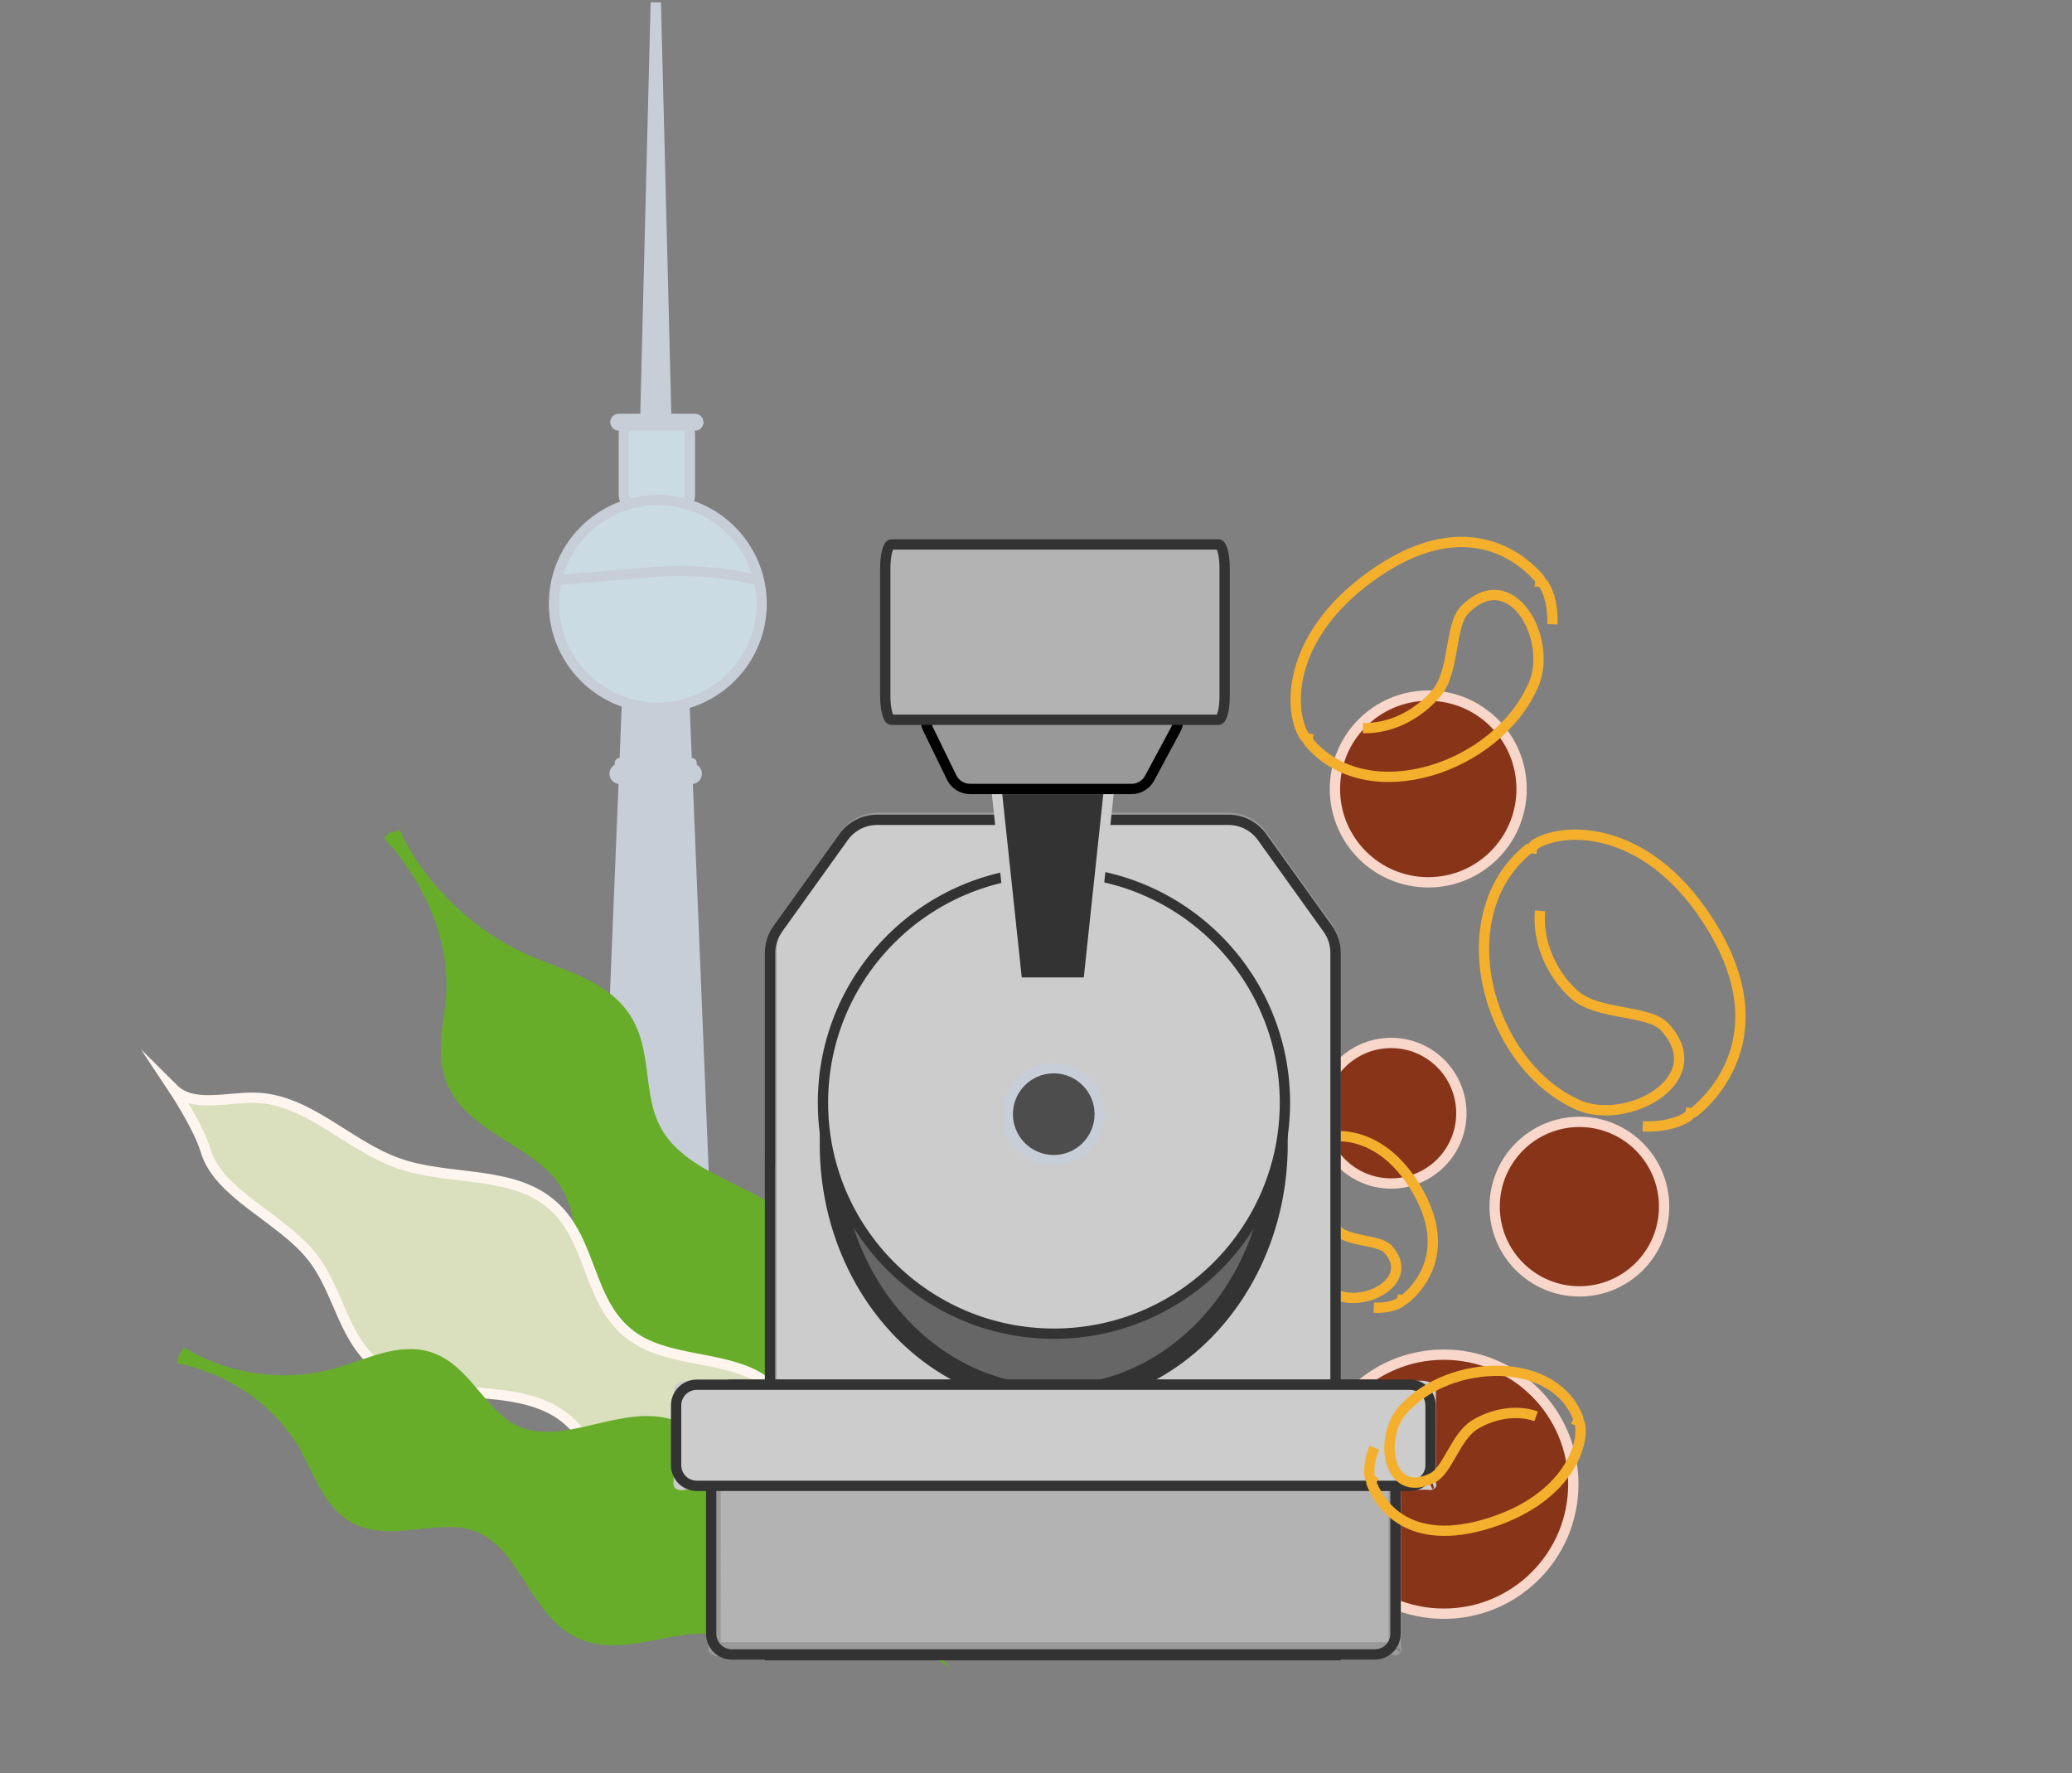 <svg width="201" height="172" viewBox="0 0 201 172" fill="none" xmlns="http://www.w3.org/2000/svg">
<rect x="0" y="0" width="201" height="172" fill="#808080" stroke="none"/>
<g clip-path="url(#clip0_3302_344)">
<path d="M134.946 114.797C138.711 114.797 141.763 111.745 141.763 107.979C141.763 104.214 138.711 101.162 134.946 101.162C131.18 101.162 128.128 104.214 128.128 107.979C128.128 111.745 131.18 114.797 134.946 114.797Z" fill="#883419" stroke="#F8D6CA" stroke-miterlimit="10"/>
<path d="M140.062 156.524C147 156.524 152.625 150.899 152.625 143.96C152.625 137.022 147 131.397 140.062 131.397C133.124 131.397 127.499 137.022 127.499 143.96C127.499 150.899 133.124 156.524 140.062 156.524Z" fill="#883419" stroke="#F8D6CA" stroke-miterlimit="10"/>
<path d="M64.83 48.414L63.617 0.237L62.402 48.492C62.833 48.335 63.281 48.247 63.743 48.247C64.114 48.247 64.476 48.312 64.83 48.414Z" fill="#C8CED7" stroke="#C8CED7" stroke-miterlimit="10"/>
<path d="M60.826 68.186L60.43 77.819L57.256 155.401H63.608H69.959L66.786 77.819L66.394 68.289C65.57 68.508 64.707 68.634 63.813 68.634C62.769 68.638 61.767 68.48 60.826 68.186Z" fill="#C8CED7" stroke="#C8CED7" stroke-miterlimit="10"/>
<rect x="60.521" y="40.63" width="6.404" height="8.873" rx="1.5" fill="#CBDBE3" stroke="#C8CED7"/>
<rect x="59.61" y="40.541" width="8.227" height="0.823" rx="0.411" fill="#CBDBE3" stroke="#C8CED7" stroke-width="0.823"/>
<path d="M73.883 58.563C73.883 53.609 70.304 49.499 65.593 48.66C65.015 48.558 64.423 48.492 63.813 48.492C63.063 48.492 62.331 48.581 61.623 48.739C57.117 49.741 53.743 53.754 53.743 58.563C53.743 63.088 56.725 66.914 60.831 68.186C61.772 68.48 62.778 68.638 63.818 68.638C64.712 68.638 65.574 68.513 66.399 68.293C70.7 67.147 73.883 63.233 73.883 58.563Z" fill="#CBDBE3" stroke="#C8CED7" stroke-miterlimit="10"/>
<path d="M133.271 126.842C134.31 126.898 135.186 126.688 135.755 126.371C135.871 126.306 135.969 126.213 135.992 126.115C136.071 126.129 136.16 126.105 136.23 126.049C137.292 125.211 140.964 121.725 137.623 115.709C134.319 109.758 129.524 109.688 127.749 110.685C127.632 110.75 127.535 110.843 127.511 110.941C127.432 110.927 127.344 110.951 127.274 111.006C122.563 114.725 124.566 123.142 129.608 125.551C132.339 126.856 137.362 124.26 134.687 121.208C133.797 120.192 130.904 120.518 129.608 119.274C128.359 118.071 127.632 116.268 127.847 114.506" stroke="#F4B02C"/>
<path d="M38.282 80.658C40.74 86.04 45.673 90.786 51.334 93.219C54.506 94.583 58.182 95.473 60.308 98.19C63.081 101.734 61.566 106.339 63.934 110.083C67.071 115.041 74.979 115.661 78.406 120.482C81.223 124.441 79.568 129.084 80.944 133.448C82.386 138.012 87.142 142.301 86.759 146.691C86.551 149.08 87.485 153.399 87.485 153.399C86.418 150.961 82.931 150.763 80.369 149.677C75.663 147.681 73.715 142.067 69.772 138.682C66 135.445 60.38 134.226 57.766 130.167C54.585 125.227 58.037 119.264 54.567 114.465C51.948 110.836 46.436 109.541 44.228 105.729C42.538 102.807 43.525 99.725 43.763 96.756C44.187 91.458 41.863 85.486 37.612 80.953" fill="#67AD29"/>
<path d="M38.282 80.658C40.74 86.04 45.673 90.786 51.334 93.219C54.506 94.583 58.182 95.473 60.308 98.19C63.081 101.734 61.566 106.339 63.934 110.083C67.071 115.041 74.979 115.661 78.406 120.482C81.223 124.441 79.568 129.084 80.944 133.448C82.386 138.012 87.142 142.301 86.759 146.691C86.551 149.08 87.485 153.399 87.485 153.399C86.418 150.961 82.931 150.763 80.369 149.677C75.663 147.681 73.715 142.067 69.772 138.682C66 135.445 60.38 134.226 57.766 130.167C54.585 125.227 58.037 119.264 54.567 114.465C51.948 110.836 46.436 109.541 44.228 105.729C42.538 102.807 43.525 99.725 43.763 96.756C44.187 91.458 41.863 85.486 37.612 80.953" stroke="#67AD29" stroke-miterlimit="10"/>
<path d="M89.183 155.36C84.929 151.251 78.604 148.634 72.449 148.434C68.998 148.322 65.249 148.836 62.281 147.084C58.407 144.798 58.138 139.957 54.563 137.338C49.831 133.869 42.243 136.18 37.289 132.945C33.221 130.289 33.066 125.36 30.19 121.799C27.182 118.078 21.189 115.818 19.943 111.594C19.264 109.297 16.818 105.616 16.818 105.616C18.704 107.494 22.021 106.405 24.799 106.481C29.909 106.622 33.773 111.132 38.678 112.849C43.369 114.489 49.049 113.567 52.963 116.391C57.726 119.831 56.692 126.642 61.675 129.844C65.438 132.262 71.046 131.459 74.488 134.202C77.128 136.301 77.337 139.539 78.196 142.385C79.737 147.469 84.081 152.184 89.695 154.85" fill="#DADFBE"/>
<path d="M89.183 155.36C84.929 151.251 78.604 148.634 72.449 148.434C68.998 148.322 65.249 148.836 62.281 147.084C58.407 144.798 58.138 139.957 54.563 137.338C49.831 133.869 42.243 136.18 37.289 132.945C33.221 130.289 33.066 125.36 30.19 121.799C27.182 118.078 21.189 115.818 19.943 111.594C19.264 109.297 16.818 105.616 16.818 105.616C18.704 107.494 22.021 106.405 24.799 106.481C29.909 106.622 33.773 111.132 38.678 112.849C43.369 114.489 49.049 113.567 52.963 116.391C57.726 119.831 56.692 126.642 61.675 129.844C65.438 132.262 71.046 131.459 74.488 134.202C77.128 136.301 77.337 139.539 78.196 142.385C79.737 147.469 84.081 152.184 89.695 154.85" stroke="#FFF5EF" stroke-miterlimit="10"/>
<path d="M17.583 131.112C22.033 133.885 27.83 134.645 32.918 133.13C35.765 132.282 38.715 130.749 41.562 131.606C45.271 132.73 46.637 137.306 50.183 138.834C54.875 140.857 60.537 136.537 65.36 138.27C69.316 139.696 70.607 144.389 73.804 147.013C77.145 149.758 82.583 150.266 84.605 153.98C85.705 156.002 88.575 158.859 88.575 158.859C86.586 157.577 84.13 159.544 81.837 160.238C77.62 161.52 73.394 158.253 68.976 157.969C64.75 157.694 60.318 160.155 56.446 158.523C51.735 156.538 50.975 149.711 46.138 148.015C42.485 146.733 38.086 149.059 34.624 147.381C31.968 146.095 31.031 143.042 29.656 140.545C27.196 136.085 22.527 132.762 17.298 131.751" fill="#67AD29"/>
<path d="M17.583 131.112C22.033 133.885 27.83 134.645 32.918 133.13C35.765 132.282 38.715 130.749 41.562 131.606C45.271 132.73 46.637 137.306 50.183 138.834C54.875 140.857 60.537 136.537 65.36 138.27C69.316 139.696 70.607 144.389 73.804 147.013C77.145 149.758 82.583 150.266 84.605 153.98C85.705 156.002 88.575 158.859 88.575 158.859C86.586 157.577 84.13 159.544 81.837 160.238C77.62 161.52 73.394 158.253 68.976 157.969C64.75 157.694 60.318 160.155 56.446 158.523C51.735 156.538 50.975 149.711 46.138 148.015C42.485 146.733 38.086 149.059 34.624 147.381C31.968 146.095 31.031 143.042 29.656 140.545C27.196 136.085 22.527 132.762 17.298 131.751" stroke="#67AD29" stroke-miterlimit="10"/>
<path d="M74.83 112.27V115.007V156.361C74.83 158.57 76.621 160.361 78.83 160.361H125.537C127.746 160.361 129.537 158.57 129.537 156.361V115.007V112.27V92.234C129.537 91.4 129.277 90.587 128.792 89.909L122.427 80.998C121.676 79.947 120.464 79.323 119.172 79.323H85.195C83.903 79.323 82.691 79.947 81.94 80.998L75.575 89.909C75.09 90.587 74.83 91.4 74.83 92.234V112.27Z" fill="#CCCCCC" stroke="#999999" stroke-miterlimit="10"/>
<path d="M74.694 112.463V115.198V160.546H129.563V115.198V112.463V92.438C129.563 91.599 129.302 90.779 128.813 90.099L122.434 81.198C121.679 80.144 120.467 79.52 119.172 79.52H85.09C83.794 79.52 82.583 80.144 81.828 81.198L75.448 90.099C74.959 90.779 74.698 91.599 74.698 92.438V112.463H74.694Z" stroke="#333333"/>
<path d="M102.222 135.363C114.207 135.363 123.922 124.447 123.922 110.98C114.343 110.98 114.207 110.98 102.222 110.98L80.522 110.98C80.522 124.447 90.237 135.363 102.222 135.363Z" fill="#666666" stroke="#333333" stroke-width="2" stroke-miterlimit="10"/>
<path d="M102.252 129.363C114.887 129.363 125.129 118.447 125.129 104.98C115.031 104.98 114.887 104.98 102.252 104.98L79.375 104.98C79.375 118.447 89.618 129.363 102.252 129.363Z" fill="#CCCCCC"/>
<path d="M102.241 129.363C114.616 129.363 124.648 119.331 124.648 106.955C124.648 94.58 114.616 84.547 102.241 84.547C89.866 84.547 79.834 94.58 79.834 106.955C79.834 119.331 89.866 129.363 102.241 129.363Z" stroke="#333333"/>
<path d="M105.585 95.306L107.585 76.528H96.669L98.669 95.306H105.585Z" fill="#333333" stroke="#CCCCCC"/>
<path d="M111.525 75.475C111.177 76.124 110.5 76.528 109.763 76.528H94.111C93.346 76.528 92.648 76.092 92.313 75.404L90.011 70.678C89.363 69.35 90.331 67.802 91.808 67.802H112.3C113.812 67.802 114.778 69.416 114.062 70.748L111.525 75.475Z" fill="#999999" stroke="black" stroke-miterlimit="10"/>
<path d="M118.204 69.816H86.474C86.146 69.816 85.878 68.784 85.878 67.524V55.102C85.878 53.842 86.146 52.81 86.474 52.81H118.204C118.532 52.81 118.801 53.842 118.801 55.102V67.524C118.801 68.784 118.532 69.816 118.204 69.816Z" fill="#B3B3B3" stroke="#333333"/>
<path d="M102.221 112.531C104.684 112.531 106.681 110.534 106.681 108.071C106.681 105.608 104.684 103.611 102.221 103.611C99.758 103.611 97.762 105.608 97.762 108.071C97.762 110.534 99.758 112.531 102.221 112.531Z" fill="#4D4D4D" stroke="#C8CED7"/>
<path d="M135.303 142.664V141.892V135.782C135.303 135.284 134.975 134.881 134.569 134.881H70.053C69.647 134.881 69.319 135.284 69.319 135.782V141.892V142.664V143.072L69.311 159.886C69.101 159.886 69.863 160.194 69.311 159.886H135.303C135.167 160.082 135.518 159.886 135.303 159.886L135.299 143.072V142.664H135.303Z" fill="#B3B3B3"/>
<path d="M69.311 159.886L69.319 143.072V142.664V141.892V135.782C69.319 135.284 69.647 134.881 70.053 134.881H134.569C134.975 134.881 135.303 135.284 135.303 135.782V141.892V142.664H135.299V143.072L135.303 159.886M69.311 159.886C69.863 160.194 69.101 159.886 69.311 159.886ZM69.311 159.886H135.303M135.303 159.886C135.518 159.886 135.167 160.082 135.303 159.886Z" stroke="#999999" stroke-width="1.201" stroke-miterlimit="10"/>
<path d="M135.375 143.464V142.686V136.314C135.375 135.21 134.479 134.314 133.375 134.314H70.99C69.885 134.314 68.99 135.21 68.99 136.314V142.686V143.464V143.872V158.475C68.99 159.579 69.885 160.475 70.99 160.475H133.375C134.479 160.475 135.375 159.579 135.375 158.475V143.872V143.464Z" stroke="#333333"/>
<path d="M138.697 137.445V137.155V134.865C138.697 134.678 138.335 134.527 137.887 134.527H66.762C66.314 134.527 65.953 134.678 65.953 134.865V137.155V137.445V137.598L65.944 143.902C65.713 143.902 66.552 144.017 65.944 143.902H138.697C138.546 143.975 138.933 143.902 138.697 143.902L138.692 137.598V137.445H138.697Z" fill="#CCCCCC"/>
<path d="M65.944 143.902L65.953 137.598V137.445V137.155V134.865C65.953 134.678 66.314 134.527 66.762 134.527H137.887C138.335 134.527 138.697 134.678 138.697 134.865V137.155V137.445H138.692V137.598L138.697 143.902M65.944 143.902C66.552 144.017 65.713 143.902 65.944 143.902ZM65.944 143.902H138.697M138.697 143.902C138.933 143.902 138.546 143.975 138.697 143.902Z" stroke="#CCCCCC" stroke-width="1.201" stroke-miterlimit="10"/>
<path d="M138.775 137.745V137.453V136.314C138.775 135.21 137.879 134.314 136.775 134.314H67.589C66.484 134.314 65.589 135.21 65.589 136.314V137.453V137.745V137.898V142.122C65.589 143.227 66.484 144.122 67.589 144.122H136.775C137.879 144.122 138.775 143.227 138.775 142.122V137.898V137.745Z" stroke="#333333"/>
<path d="M138.552 85.583C143.553 85.583 147.606 81.529 147.606 76.528C147.606 71.527 143.553 67.473 138.552 67.473C133.552 67.473 129.498 71.527 129.498 76.528C129.498 81.529 133.552 85.583 138.552 85.583Z" fill="#883419" stroke="#F8D6CA" stroke-miterlimit="10"/>
<path d="M153.212 125.259C157.752 125.259 161.432 121.579 161.432 117.039C161.432 112.499 157.752 108.818 153.212 108.818C148.672 108.818 144.992 112.499 144.992 117.039C144.992 121.579 148.672 125.259 153.212 125.259Z" fill="#883419" stroke="#F8D6CA" stroke-miterlimit="10"/>
<path d="M133.322 140.412C132.861 141.544 132.754 142.565 132.884 143.273C132.912 143.418 132.977 143.548 133.075 143.595C133.033 143.679 133.019 143.781 133.056 143.875C133.574 145.254 136.006 150.147 143.928 147.896C151.766 145.669 153.69 140.384 153.276 138.185C153.248 138.04 153.187 137.91 153.084 137.863C153.126 137.779 153.14 137.677 153.103 137.583C150.81 131.479 140.759 131.679 136.151 136.679C133.658 139.382 134.59 145.562 138.988 143.339C140.452 142.598 141.207 139.322 143.08 138.185C144.888 137.094 147.162 136.717 149.016 137.378" stroke="#F4B02C"/>
<path d="M150.6 60.555C150.656 58.943 150.316 57.619 149.822 56.79C149.719 56.617 149.58 56.478 149.43 56.464C149.449 56.343 149.416 56.207 149.328 56.105C148.032 54.581 142.688 49.399 133.741 55.383C124.887 61.301 124.929 68.711 126.476 71.311C126.578 71.483 126.718 71.623 126.867 71.637C126.853 71.758 126.881 71.894 126.975 71.996C132.706 78.753 145.302 74.499 148.778 66.38C150.661 61.991 146.611 54.595 142.096 59.139C140.595 60.653 141.173 65.071 139.333 67.243C137.562 69.335 134.868 70.71 132.217 70.617" stroke="#F4B02C"/>
<path d="M159.357 109.259C161.141 109.333 162.632 108.956 163.592 108.397C163.793 108.28 163.951 108.122 163.984 107.954C164.119 107.973 164.268 107.935 164.389 107.838C166.169 106.384 172.274 100.349 166.23 90.171C160.247 80.096 152.017 80.096 149.03 81.829C148.83 81.946 148.672 82.104 148.639 82.272C148.504 82.253 148.355 82.291 148.229 82.388C140.344 88.843 144.231 103.145 153.01 107.143C157.758 109.306 166.239 104.762 161.491 99.617C159.911 97.902 154.962 98.531 152.674 96.434C150.47 94.416 149.124 91.35 149.399 88.349" stroke="#F4B02C"/>
<path d="M60.124 74.018H67.091" stroke="#C8CED7" stroke-linecap="round"/>
<path d="M60.124 75.046H67.091" stroke="#C8CED7" stroke-width="2" stroke-linecap="round"/>
<path d="M53.904 56.28C53.904 56.28 58.399 55.884 63.671 55.467C68.943 55.049 73.555 56.28 73.555 56.28" stroke="#C8CED7"/>
</g>
<defs>
<clipPath id="clip0_3302_344">
<rect width="156" height="171.23" fill="white" transform="translate(13.5)"/>
</clipPath>
</defs>
</svg>
